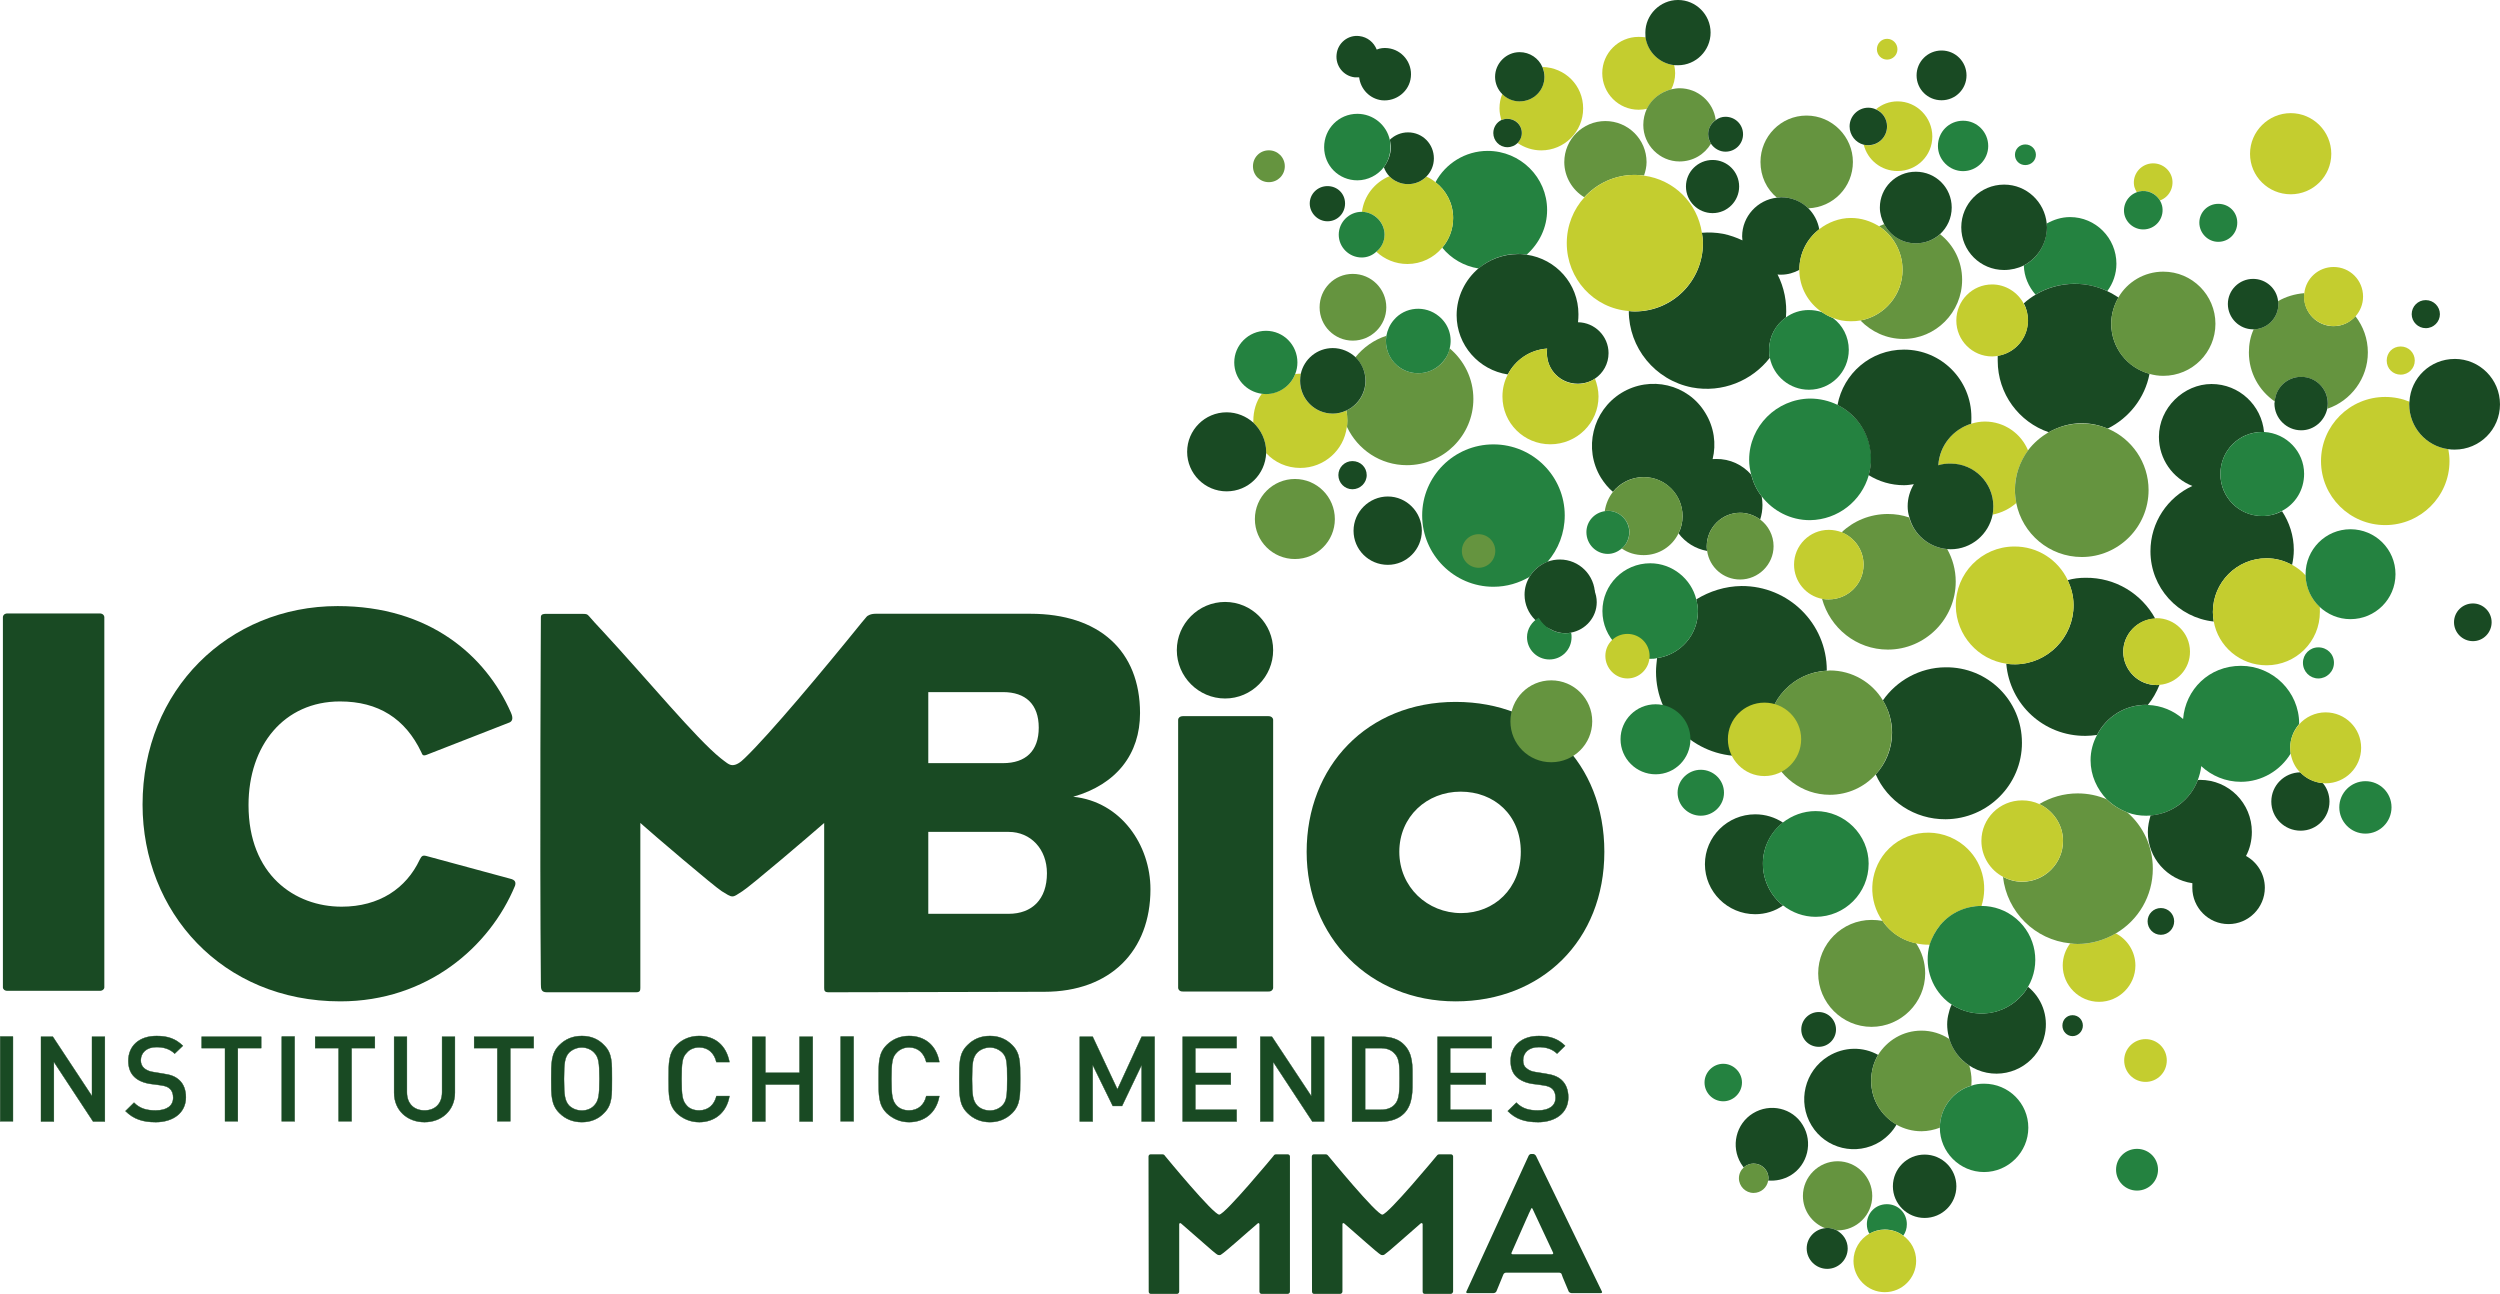 <svg xmlns="http://www.w3.org/2000/svg" id="Layer_2" viewBox="0 0 1561.86 808.32"><defs><style>.cls-1{fill:#c4cd2f;}.cls-2{fill:none;stroke:#194a23;stroke-miterlimit:22.93;stroke-width:.24px;}.cls-3{fill:#248240;}.cls-4{fill:#194a23;}.cls-5{fill:#65943f;}</style></defs><g id="Layer_1-2"><path class="cls-4" d="m969.6,783.6h-24.62c-.6,0-1.01-.57-.6-1.09l9.61-21.77c.36-.51.67-1.56.97-2.18l1.56-3.31c.23-.66.68-.66.95,0l12.77,27.27c.36.51,0,1.09-.64,1.09m-9.99-61.45c-.35-.62-1.08-1.21-1.79-1.21h-1.32c-.61,0-1.33.59-1.56,1.21l-38.81,84.7c-.32.47,0,1,.62,1h16.36c.73,0,1.57-.53,1.8-1.17l3.57-8.67c.15-.56.64-1.47.88-2.09.24-.44.95-.85,1.56-.85h33.06c.68,0,1.5.41,1.6.85.24.62.56,1.53.77,2.15l3.68,8.78c.21.47,1.12,1,1.76,1h18.31c.67,0,.98-.53.67-1l-41.16-84.7Z"></path><path class="cls-4" d="m804.59,721.17h-7.53c-.98,0-1.3.83-1.71,1.3,0,0-29.94,36.15-33.62,36.36-3.62.15-33.62-36.36-33.62-36.36-.41-.47-.73-1.3-1.74-1.3h-7.63c-.61,0-1.21.62-1.21,1.3l.12,84.46c0,.73.48,1.39,1.21,1.39h16.64c.55,0,1.2-.67,1.2-1.39v-42.13c0-.64.71-.91,1.17-.44,0,0,9.93,8.64,13.84,12.07,3.81,3.44,7.82,6.79,8.69,7.32.36.26.89.38,1.33.38.53,0,.98-.12,1.2-.38.92-.53,4.99-3.89,8.9-7.32,3.84-3.44,13.89-12.07,13.89-12.07.3-.47,1.1-.2,1.1.44v42.13c0,.73.58,1.39,1.21,1.39h16.52c.77,0,1.33-.67,1.33-1.39v-84.46c0-.68-.56-1.3-1.29-1.3"></path><path class="cls-4" d="m906.58,721.17h-7.55c-.92,0-1.38.83-1.77,1.3,0,0-29.95,36.15-33.64,36.36-3.53.15-33.47-36.36-33.47-36.36-.39-.47-.94-1.3-1.76-1.3h-7.72c-.56,0-1.12.62-1.12,1.3l.12,84.46c0,.73.51,1.39,1.15,1.39h16.57c.56,0,1.29-.67,1.29-1.39v-42.13c0-.64.6-.91,1.13-.44,0,0,9.96,8.64,13.8,12.07,3.94,3.44,7.81,6.79,8.81,7.32.29.26.77.38,1.29.38.47,0,.92-.12,1.27-.38.82-.53,4.96-3.89,8.73-7.32,3.92-3.44,13.81-12.07,13.81-12.07.65-.47,1.2-.2,1.27.44v42.13c0,.73.45,1.39,1.18,1.39h16.49c.62,0,1.23-.67,1.36-1.39v-84.46c0-.68-.62-1.3-1.26-1.3"></path><path class="cls-4" d="m1415.98,348.78c5.89,0,11.26,1.51,15.98,4.21.64-3.06,1.08-6.17,1.08-9.41,0-8.99-2.8-17.31-7.36-24.22-3.72,1.91-7.88,2.98-12.42,2.98-14.53,0-26.09-11.73-26.09-26.22s11.56-26.24,26.09-26.24c.53,0,.88,0,1.19.11-1.51-16.76-15.52-30.08-32.8-30.08s-32.88,14.83-32.88,33.01c0,13.97,8.7,25.92,20.89,30.69-15.42,7.07-26.18,22.67-26.18,40.78,0,22.85,17.34,41.52,39.52,43.91-.3-1.94-.53-3.92-.53-6.01,0-18.46,14.98-33.5,33.5-33.5"></path><path class="cls-3" d="m1461.46,504.34c0,9.08,7.32,16.46,16.33,16.46s16.3-7.38,16.3-16.46-7.29-16.3-16.3-16.3-16.33,7.34-16.33,16.3"></path><path class="cls-3" d="m1385.84,151.08c6.61,0,11.88-5.25,11.88-11.98s-5.27-11.76-11.88-11.76-11.82,5.31-11.82,11.76,5.26,11.98,11.82,11.98"></path><path class="cls-1" d="m1349.4,125.24c5.64-2.01,8.9-7.97,7.57-13.97-1.56-6.43-8.05-10.39-14.53-8.91-6.49,1.53-10.56,7.97-9,14.42.44,1.23.88,2.42,1.51,3.33.45-.12.89-.41,1.33-.45,5.4-1.3,10.53,1.15,13.12,5.58"></path><path class="cls-3" d="m1341.76,143.02c6.52-1.51,10.46-7.97,9-14.44-.32-1.24-.71-2.27-1.36-3.34-2.59-4.36-7.88-6.88-13.16-5.58-.41.05-.88.36-1.32.45-5.64,2.06-9.02,8-7.69,14,1.56,6.45,8.13,10.44,14.53,8.91"></path><path class="cls-1" d="m1505.16,252.53c0-.51,0-1.01.14-1.59-4.66-1.91-9.8-2.95-15.15-2.95-22.08,0-40.11,17.9-40.11,40.07s18.04,39.99,40.11,39.99,40.16-17.87,40.16-39.99c0-2.6-.29-5.02-.73-7.43-13.87-1.89-24.42-13.66-24.42-28.1"></path><path class="cls-4" d="m1141.28,419.01v-.2c0-29.31-23.92-52.84-53.31-52.7-10.29.15-19.97,3.27-28.23,8.35.53,2.24,1.04,4.78,1.04,7.34,0,14.98-11.09,27.22-25.54,29.34-.3,2.92-.66,5.75-.66,8.52,0,29.48,23.92,52.91,53.4,52.72,6.4-.08,12.32-1.14,18.02-3.33-1.04-3.51-1.62-7.47-1.62-11.39,0-20.62,16.31-37.66,36.91-38.64"></path><path class="cls-4" d="m1072.04,286.74c-.73,0-1.33.08-2.09.08,2.36-9.47.95-19.85-4.51-28.76-10.89-18.16-34.47-23.59-52.49-12.57-18.07,11.14-23.78,34.86-12.81,52.91,2.16,3.42,4.62,6.45,7.52,8.88,4.46-5.61,11.5-9.21,19.17-9.21,13.5,0,24.34,10.99,24.34,24.39,0,3.81-.83,7.43-2.53,10.73,4.27,5.72,10.59,9.7,17.87,11.01-.17-1-.24-2-.24-2.89,0-11.56,9.4-20.96,20.85-20.96,4.65,0,9,1.66,12.53,4.24.95-2.92,1.44-5.96,1.44-9.08,0-1.8-.2-3.66-.48-5.42-3.1-3.94-5.27-8.43-6.52-13.5-5.33-6.13-13.27-10-22.05-9.85"></path><path class="cls-5" d="m1026.92,298.06c-7.76,0-14.72,3.72-19.22,9.21-2.65,3.39-4.48,7.53-5.13,12.07.65-.17,1.36-.21,1.94-.21,7.35,0,13.45,6.07,13.45,13.32,0,4.12-1.94,7.81-4.77,10.2,3.87,2.75,8.56,4.16,13.72,4.16,9.5,0,17.81-5.46,21.73-13.63,1.69-3.3,2.53-6.91,2.53-10.85,0-13.41-10.8-24.27-24.25-24.27"></path><path class="cls-4" d="m1169,675.26c0-5.99,1.51-11.39,4.33-16.21-9.35-5.25-21.18-5.25-31.18.88-14.71,9.09-19.41,28.4-10.41,43.18,8.88,14.66,28.02,19.26,42.79,10.17,4.39-2.87,8-6.52,10.33-10.76-9.46-5.36-15.86-15.48-15.86-27.27"></path><path class="cls-4" d="m1104.81,736.07c0,.47-.11,1-.24,1.45,4.9.39,9.67-.59,14.18-3.25,10.65-6.54,14.03-20.67,7.53-31.35-6.42-10.77-20.46-13.94-31.14-7.37-10.65,6.54-13.94,20.62-7.5,31.32.56.86,1.18,1.66,1.69,2.48,1.77-1.5,3.87-2.4,6.19-2.4,5.17,0,9.29,4.07,9.29,9.12"></path><path class="cls-5" d="m1169.68,747.15c0-11.98-9.87-21.67-21.65-21.67s-21.67,9.68-21.67,21.67c0,9.14,5.73,17.02,13.89,20.14.36,0,.76-.15,1.29-.15,2.07,0,4.21.64,6.01,1.53h.48c11.79,0,21.65-9.52,21.65-21.52"></path><path class="cls-5" d="m1086.37,736.07c0,5.05,4.13,9.21,9.16,9.21,4.65,0,8.43-3.36,9.14-7.76,0-.45.15-.98.15-1.45,0-5.05-4.21-9.12-9.29-9.12-2.39,0-4.6.91-6.14,2.4-1.8,1.66-3.01,4.04-3.01,6.72"></path><path class="cls-4" d="m1222.23,741.13c0-10.92-8.88-19.81-19.85-19.81s-19.81,8.88-19.81,19.81,8.91,19.78,19.81,19.78,19.85-8.75,19.85-19.78"></path><path class="cls-5" d="m1217.83,649.13c-4.99-3.36-11.12-5.25-17.42-5.25-11.59,0-21.46,6.17-27.09,15.18-2.81,4.72-4.33,10.32-4.33,16.08,0,11.85,6.4,22.03,15.86,27.55,4.71,2.57,9.88,4.05,15.55,4.05,3.98,0,8-.89,11.5-2.21.15-12.53,8.32-22.94,19.7-26.3.07-1.04.12-2.03.12-3.1,0-3.25-.57-6.46-1.41-9.41-6.08-3.84-10.33-9.78-12.5-16.6"></path><path class="cls-3" d="m1211.91,704.37v.17c0,15.21,12.45,27.69,27.61,27.69s27.66-12.48,27.66-27.69-12.27-27.51-27.66-27.51c-2.92,0-5.37.32-7.91,1.26-11.38,3.31-19.55,13.79-19.7,26.09"></path><path class="cls-5" d="m853.14,237.87c0,8.32-4.92,15.42-12.04,18.63.47,2,.6,4.14.6,6.28,0,1.51-.08,2.72-.14,4.01,6.66,14.12,20.87,23.83,37.36,23.83,22.94,0,41.56-18.58,41.56-41.37,0-12.71-5.81-24.06-14.81-31.61-.65,2.97-1.98,5.84-4.09,8.26-7.25,8.59-19.97,9.74-28.58,2.57-5.57-4.84-7.97-11.85-6.93-18.66-7.64,2.44-14.33,7.23-19.31,13.41,3.89,3.65,6.37,9.05,6.37,14.65"></path><path class="cls-3" d="m966.8,350.98c6.72-7.73,10.76-17.93,10.76-28.96,0-24.41-19.88-44.39-44.55-44.39s-44.52,19.99-44.52,44.39,19.9,44.56,44.52,44.56c8.35,0,15.93-2.35,22.57-6.2,2.47-4.22,6.48-7.63,11.21-9.4"></path><path class="cls-3" d="m1189.05,772.01c1.51-2.15,2.24-4.48,2.24-7.2,0-6.94-5.37-12.5-12.48-12.5s-12.5,5.55-12.5,12.5c0,2.25.51,4.12,1.57,5.96,2.92-1.66,6.16-2.63,9.61-2.63,4.34,0,8.55,1.45,11.56,3.87"></path><path class="cls-3" d="m1436.12,452.66c0-.14.27-.29.27-.53,0-19.99-16.45-36.16-36.39-36.16s-34.62,14.78-36.13,33.23c-5.84-5.14-13.47-8.49-22.03-8.78-.15,0-.64-.06-.92-.06-13.68,0-25.01,7.64-30.82,18.81-2.53,4.66-4.03,10.03-4.03,15.8,0,9.49,4.03,18.04,10.11,24.42,3.69,3.57,8.13,6.39,12.91,8.17,3.8,1.42,7.55,2.06,11.83,2.06.85,0,1.77-.12,2.57-.12,13.6-1.18,25.06-9.99,29.58-22.17,1.01-2.78,1.83-5.67,2.13-8.7,6.45,6.02,15.16,9.8,24.8,9.8,13.13,0,24.78-7.22,31.08-17.67,0-1.3-.29-2.45-.29-3.63,0-5.6,2.07-10.53,5.33-14.47"></path><path class="cls-3" d="m1438.75,414.07c0,5.54,4.4,9.79,9.62,9.79s9.76-4.25,9.76-9.79-4.36-9.64-9.76-9.64-9.62,4.34-9.62,9.64"></path><path class="cls-1" d="m1293.36,589.35c-2.92,3.9-4.68,8.62-4.68,13.83,0,12.48,10.24,22.71,22.7,22.71s22.7-10.23,22.7-22.71c0-8.63-4.99-16.34-12.29-20.06-6.93,4.1-15.06,6.64-23.77,6.64-1.57,0-3.1-.21-4.66-.41"></path><path class="cls-4" d="m1136.24,654c6.01,0,10.8-4.92,10.8-10.83s-4.8-10.91-10.8-10.91-10.91,4.86-10.91,10.91,4.84,10.83,10.91,10.83"></path><path class="cls-3" d="m1076.59,688.03c6.37,0,11.7-5.36,11.7-11.73s-5.33-11.71-11.7-11.71-11.7,5.31-11.7,11.71,5.22,11.73,11.7,11.73"></path><path class="cls-4" d="m1358.3,575.58c0-4.57-3.72-8.29-8.32-8.29s-8.29,3.72-8.29,8.29,3.63,8.44,8.29,8.44,8.32-3.86,8.32-8.44"></path><path class="cls-1" d="m1327.07,662.49c0,7.41,5.93,13.42,13.35,13.42s13.27-6.01,13.27-13.42-5.92-13.3-13.27-13.3-13.35,5.95-13.35,13.3"></path><path class="cls-4" d="m1343.56,509.43c-.95,3.33-1.72,6.76-1.72,10.32,0,16.3,12.11,29.79,27.83,32.02,0,.97-.03,2-.03,2.84,0,12.45,10.08,22.71,22.6,22.71s22.7-10.26,22.7-22.71c0-8.53-4.77-16.02-11.76-19.85,2.39-4.39,3.65-9.7,3.65-15.01,0-17.98-14.42-32.53-32.36-32.53-.44,0-1,.11-1.39.11-4.61,12.27-15.96,20.99-29.51,22.11"></path><path class="cls-3" d="m1321.99,730.75c0,7.29,5.88,13.06,13.1,13.06s13.12-5.76,13.12-13.06-5.88-13.01-13.12-13.01-13.1,5.73-13.1,13.01"></path><path class="cls-4" d="m1101.35,539.61c0-10.27,4.87-19.64,12.56-25.69-5.09-3.34-11.02-5.18-17.34-5.18-17.35,0-31.43,13.98-31.43,31.16s14.07,31.25,31.43,31.25c6.32,0,12.45-1.94,17.36-5.45-7.54-5.89-12.57-15.51-12.57-26.09"></path><path class="cls-4" d="m974.49,393.54c12.12,0,21.96-9.85,21.96-22s-9.83-21.99-21.96-21.99c-2.74,0-5.33.51-7.78,1.38-4.64,1.92-8.65,5.22-11.12,9.44-1.97,3.25-3.13,6.98-3.13,11.17,0,12.15,9.89,22,22.03,22"></path><path class="cls-5" d="m1457.91,203.77c-10.21,0-18.38-8.25-18.38-18.43,0-.7.04-1.38.04-2.19-5.98.5-11.47,2.19-16.31,4.96,0,.57.12,1.17.12,1.82,0,8.76-6.94,15.65-15.4,15.8-2.03,4.31-3,9.35-3,14.48,0,12.63,6.32,23.86,16.16,30.59.64-8.56,7.7-15.34,16.43-15.34,9.35,0,16.69,7.44,16.69,16.61,0,1-.21,2.24-.21,3.28,14.65-4.92,25.25-18.92,25.25-35.15,0-8.55-2.88-16.33-7.75-22.64-3.37,3.75-8.14,6.2-13.65,6.2"></path><path class="cls-3" d="m1387.17,296.01c0,14.6,11.56,26.39,26.21,26.39,4.37,0,8.58-1.19,12.18-3.16,8.44-4.36,13.92-13.07,13.92-23.23,0-13.87-11.05-25.39-25.03-26.13h-1.07c-14.65,0-26.21,11.76-26.21,26.13"></path><path class="cls-1" d="m1440.4,359.51c-2.32-2.69-5.16-4.84-8.44-6.63-4.72-2.51-10.09-4.1-15.98-4.1-18.52,0-33.5,15.04-33.5,33.56,0,2.03.23,4.01.53,5.84,2.75,15.6,16.45,27.46,32.97,27.46,18.44,0,33.35-14.83,33.35-33.3,0-1.01,0-2.22-.04-3.18-5.33-4.96-8.69-11.94-8.88-19.66"></path><path class="cls-4" d="m1437.69,235.41c-8.85,0-16.02,6.83-16.55,15.39-.08.39-.2.85-.2,1.23,0,9.23,7.49,16.8,16.75,16.8,8,0,14.63-5.89,16.25-13.53.2-.98.32-2.07.32-3.27,0-9.12-7.34-16.61-16.57-16.61"></path><path class="cls-1" d="m1431.13,121.38c13.92,0,25.33-11.27,25.33-25.28s-11.41-25.42-25.33-25.42-25.44,11.41-25.44,25.42,11.38,25.28,25.44,25.28"></path><path class="cls-1" d="m1178.95,78.95c0,6.46-5.19,11.83-11.73,11.83-.92,0-1.85-.2-2.89-.45,2.4,9.62,10.94,16.52,21.15,16.52,12.09,0,21.73-9.62,21.73-21.55s-9.64-21.97-21.73-21.97c-5.13,0-9.8,1.83-13.45,4.89,4.09,1.88,6.92,5.95,6.92,10.73"></path><path class="cls-3" d="m1210.71,91.22c0,8.64,7.19,15.7,15.72,15.7s15.7-7.07,15.7-15.7-6.9-15.8-15.7-15.8-15.72,6.99-15.72,15.8"></path><path class="cls-3" d="m1265.31,103.13c3.63,0,6.61-2.78,6.61-6.4s-2.98-6.49-6.61-6.49-6.48,2.86-6.48,6.49,2.83,6.4,6.48,6.4"></path><path class="cls-4" d="m1301.26,640.75c0-3.62-2.8-6.52-6.45-6.52s-6.34,2.91-6.34,6.52,2.84,6.57,6.34,6.57,6.45-3.01,6.45-6.57"></path><path class="cls-1" d="m1178.95,37.24c3.57,0,6.46-2.91,6.46-6.48s-2.89-6.51-6.46-6.51-6.37,2.94-6.37,6.51,2.81,6.48,6.37,6.48"></path><path class="cls-5" d="m1129.75,130.14c15.59-.62,27.84-13.27,27.84-28.96s-12.91-28.98-28.96-28.98-28.78,13.1-28.78,28.98c0,8.94,3.81,16.98,10.26,22.3.97-.18,1.72-.18,2.57-.26,6.63,0,12.65,2.66,17.07,6.92"></path><path class="cls-3" d="m1264.38,165.83c.17,7.05,3.01,13.28,7.29,18.22,7.05-4.27,15.42-6.67,24.18-6.76,7.35,0,14.36,1.59,20.65,4.58,3.57-4.72,5.72-10.76,5.72-17.05,0-16.18-13.04-29.2-28.98-29.2-5.42,0-10.26,1.66-14.54,4.03.02.7.02,1.66.02,2.36,0,10.31-5.77,19.35-14.34,23.83"></path><path class="cls-1" d="m1439.6,183.14c-.08.73-.23,1.41-.23,2.15,0,10.12,8.37,18.43,18.54,18.43,5.4,0,10.27-2.28,13.65-6.05,2.92-3.31,4.75-7.55,4.75-12.38,0-10.31-8.23-18.49-18.4-18.49-9.53,0-17.31,7.17-18.31,16.34"></path><path class="cls-1" d="m1499.81,234.06c4.96,0,8.81-3.95,8.81-8.79s-3.84-8.81-8.81-8.81-8.73,3.8-8.73,8.81,3.84,8.79,8.73,8.79"></path><path class="cls-4" d="m1515.47,205.02c4.95,0,8.85-3.98,8.85-8.74s-3.9-8.79-8.85-8.79-8.78,4.02-8.78,8.79,3.96,8.74,8.78,8.74"></path><path class="cls-4" d="m1423.42,189.92c0-.57-.04-1.09-.2-1.78-.79-7.85-7.56-13.91-15.6-13.91-8.7,0-15.78,7.02-15.78,15.69s7.08,15.83,15.78,15.83h.3c8.5-.09,15.49-7.07,15.49-15.83"></path><path class="cls-3" d="m907.84,136.24c0,7.1-2.6,13.6-6.81,18.49,5.55,6.81,13.57,11.56,22.7,13,6.55-5.61,15.11-9,24.36-9.11,1.98,0,3.86.2,5.66.5,7.81-6.99,12.8-16.82,12.8-27.93,0-20.46-16.73-36.92-37.13-36.92-14.01,0-26.43,7.94-32.62,19.59,6.7,5.08,11.05,13.21,11.05,22.38"></path><path class="cls-1" d="m879.65,115.04c-4.65,0-8.7-1.92-11.68-4.93-9.14,3.84-15.78,12.15-17.1,22.23,7.73.18,14.12,6.48,14.12,14.16,0,4.39-1.97,8.23-5.14,10.77,5.14,4.73,11.88,7.66,19.41,7.66,8.64,0,16.52-3.9,21.77-10.2,4.24-4.89,6.81-11.39,6.81-18.38,0-9.21-4.34-17.4-11.05-22.53-1.74-1.48-3.71-2.66-5.69-3.48-2.84,2.93-6.93,4.71-11.45,4.71"></path><path class="cls-1" d="m791.03,282.28v.82c5.28,5.75,12.89,9.24,21.29,9.24,14.92,0,27.25-11.08,29.07-25.45.32-1.39.44-2.68.44-3.96,0-2.18-.2-4.27-.73-6.43-2.51,1.24-5.4,1.91-8.4,1.91-11.29,0-20.52-9.15-20.52-20.53,0-1.44.3-3.06.5-4.39h-.36c-1.04,0-2,0-3.09.2-2.87,7.17-9.97,12.41-18.49,12.41-.76,0-1.57,0-2.45-.04-3.48,4.61-5.28,10.58-5.28,16.89v1.09c4.8,4.54,8.02,11.14,8.02,18.26"></path><path class="cls-4" d="m923.61,167.73c-8.2,6.99-13.59,17.57-13.59,29.22,0,18.7,13.94,34.27,31.96,36.98,4.68-8.97,13.74-15.39,24.57-16.17-.11.88-.11,1.8-.11,2.86,0,10.61,8.52,19.09,19.2,19.09,3.89,0,7.76-1.04,10.8-3.16,5.15-3.45,8.49-9.32,8.49-15.93,0-10.59-8.64-19.17-19.08-19.29.2-1.69.27-3.42.27-5.04,0-18.94-13.97-34.54-32.38-37.16-1.77-.27-3.68-.5-5.66-.39-9.25.09-17.81,3.5-24.48,9"></path><path class="cls-5" d="m1021.31,109.27c1.98,0,3.81.12,5.78.38.92-2.62,1.59-5.46,1.59-8.37,0-14.25-11.61-25.65-25.72-25.65s-25.68,11.39-25.68,25.65c0,9.21,5.16,17.57,12.47,21.94,7.94-8.64,19.16-13.95,31.56-13.95"></path><path class="cls-1" d="m1023.68,68.56c1.88,0,3.57-.23,5.21-.57,3.09-6.1,8.64-10.56,15.21-12.17,1.56-3.03,2.44-6.52,2.44-10.11,0-1.6-.24-3.42-.6-5.01-9.08-1.06-16.57-8.25-17.84-17.37-1.33-.2-2.97-.29-4.4-.29-12.54,0-22.7,10.14-22.7,22.67s10.15,22.85,22.7,22.85"></path><path class="cls-4" d="m1212.98,62.64c8.64,0,15.59-6.95,15.59-15.54s-6.95-15.55-15.59-15.55-15.61,6.95-15.61,15.55,6.9,15.54,15.61,15.54"></path><path class="cls-4" d="m1164.34,90.41c.92.23,1.94.29,2.86.29,6.45,0,11.71-5.2,11.71-11.74,0-4.78-2.78-8.85-7.07-10.67-1.33-.61-2.92-1.01-4.65-1.01-6.34,0-11.67,5.22-11.67,11.68,0,5.52,3.78,10.15,8.81,11.45"></path><path class="cls-4" d="m1533.55,224.25c-15.21,0-27.46,11.82-28.25,26.6-.14.62-.14,1.21-.14,1.78,0,14.25,10.55,26.15,24.42,27.99,1.26.2,2.45.27,3.96.27,15.61,0,28.31-12.56,28.31-28.27s-12.69-28.39-28.31-28.39"></path><path class="cls-4" d="m1544.96,377c-6.52,0-11.83,5.22-11.83,11.74s5.31,11.82,11.83,11.82,11.67-5.4,11.67-11.82-5.25-11.74-11.67-11.74"></path><path class="cls-3" d="m1468.42,330.64c-15.54,0-28.02,12.65-28.02,28.07v.8c.17,7.72,3.56,14.75,8.81,19.66,5.05,4.71,11.8,7.64,19.22,7.64,15.54,0,28.14-12.54,28.14-28.1s-12.6-28.07-28.14-28.07"></path><path class="cls-4" d="m1437.07,482.51c-9.96.14-18.08,8.19-18.08,18.26s8.17,18.2,18.32,18.2,18.02-8.22,18.02-18.2c0-4.4-1.56-8.46-4.12-11.5-5.57-.47-10.55-3-14.15-6.76"></path><path class="cls-1" d="m1451.22,489.23c.67,0,1.1.15,1.66.15,12.35,0,22.23-9.97,22.23-22.2s-9.88-22.14-22.23-22.14c-6.51,0-12.65,3.01-16.6,7.61-3.42,3.96-5.49,8.97-5.49,14.53,0,1.12.08,2.35.29,3.54.76,4.49,2.75,8.69,5.89,11.79,3.63,3.77,8.73,6.37,14.25,6.72"></path><path class="cls-4" d="m864.55,104.45c.73,2.1,1.85,3.98,3.42,5.66,2.98,3.04,7.13,4.93,11.68,4.93s8.53-1.8,11.45-4.71c2.95-2.97,4.71-6.98,4.71-11.36,0-9.06-7.11-16.27-16.16-16.27-4.37,0-8.46,1.8-11.36,4.61.2,1.44.64,3.01.64,4.54,0,4.78-1.77,9.02-4.37,12.59"></path><path class="cls-4" d="m829.34,138.25c6.16,0,10.98-4.95,10.98-11.12s-4.83-10.86-10.98-10.86-11.09,4.86-11.09,10.86,5.02,11.12,11.09,11.12"></path><path class="cls-3" d="m847.98,112.66c6.66,0,12.77-3.27,16.57-8.22,2.6-3.51,4.1-7.81,4.1-12.48,0-1.72-.06-3.16-.36-4.48-2-9.41-10.41-16.37-20.3-16.37-11.56,0-20.74,9.29-20.74,20.85s9.18,20.7,20.74,20.7"></path><path class="cls-3" d="m864.99,146.63c0-7.66-6.39-14.12-14.09-14.3h-.17c-7.91,0-14.36,6.48-14.36,14.3s6.45,14.24,14.36,14.24c3.5,0,6.66-1.33,9.11-3.6,3.18-2.53,5.14-6.31,5.14-10.64"></path><path class="cls-3" d="m809.16,233.68c.92-2.27,1.39-4.72,1.39-7.26,0-10.91-8.73-19.75-19.61-19.75s-19.85,8.84-19.85,19.75c0,10.12,7.53,18.28,17.2,19.58.73.09,1.7.2,2.65.2,8.25,0,15.46-5.26,18.22-12.51"></path><path class="cls-5" d="m833.94,324.3c0-13.83-11.18-25.06-24.95-25.06s-25.01,11.23-25.01,25.06,11.2,24.95,25.01,24.95,24.95-11.21,24.95-24.95"></path><path class="cls-4" d="m867.05,352.88c11.71,0,21.24-9.64,21.24-21.3s-9.53-21.4-21.24-21.4-21.43,9.65-21.43,21.4,9.49,21.3,21.43,21.3"></path><path class="cls-3" d="m1060.78,381.75c0-2.59-.44-5.01-1.04-7.29-3.15-12.86-15.01-22.56-28.76-22.56-16.54,0-29.88,13.35-29.88,29.85s13.35,29.84,29.88,29.84c1.39,0,3-.04,4.27-.45,14.54-2.12,25.54-14.43,25.54-29.38"></path><path class="cls-4" d="m791.03,282.28c0-7.13-3.22-13.72-8.02-18.26-4.39-3.9-10.24-6.43-16.69-6.43-13.62,0-24.66,11.08-24.66,24.69s11.05,24.69,24.66,24.69,24.13-10.7,24.71-23.88v-.82"></path><path class="cls-5" d="m1028.89,67.86c-1.45,3.21-2.25,6.49-2.25,10.21,0,12.51,10.21,22.8,22.62,22.8,8.49,0,15.65-4.43,19.7-11.17-1.19-1.86-1.77-3.68-1.77-5.86,0-3.75,1.89-6.93,4.69-8.96-1.47-11.17-11.05-19.75-22.62-19.75-1.71,0-3.44.3-5.16.66-6.57,1.66-12.29,6.07-15.21,12.05"></path><path class="cls-1" d="m966.37,220.5c0-.95.08-1.71.18-2.66-10.73.6-19.97,7.02-24.57,16.22-2.16,4.01-3.33,8.67-3.33,13.66,0,16.57,13.37,29.85,29.9,29.85s30.11-13.28,30.11-29.85c0-3.95-.92-7.78-2.21-11.18-3.07,2.12-6.91,3.36-10.86,3.36-10.62,0-19.22-8.76-19.22-19.4"></path><path class="cls-4" d="m1088.38,147.66c0,.79.2,1.68.2,2.51-3.74-1.76-7.76-3.21-12.06-4.1-4.45-.8-8.85-1.03-13.26-.64.33,2.18.64,4.24.64,6.52,0,23.6-18.97,42.64-42.59,42.64-1.27,0-2.44-.08-3.72-.24,0,22.74,16.19,43.08,39.4,47.68,19,3.62,37.63-4.19,48.71-18.52-.38-1.53-.47-3.18-.47-4.89,0-8.32,4.09-15.77,10.53-20.29.8-9.61-1.17-18.87-5.25-26.87.73.14,1.44.14,2.18.14,4.19,0,8.14-1.18,11.44-3.03,0-10.44,4.87-19.56,12.44-25.33-.91-5.2-3.43-9.73-6.84-13.13-4.39-4.33-10.41-6.88-17.04-6.88-.82,0-1.6.26-2.57.26-12.18,1.36-21.73,11.76-21.73,24.18"></path><path class="cls-4" d="m1067.18,83.86c0,2.22.73,4.07,1.74,5.92,1.95,2.95,5.39,4.98,9.03,4.98,6.2,0,11.01-4.84,11.01-10.89s-4.81-10.92-11.01-10.92c-2.24,0-4.24.76-6.01,2.03-2.88,1.97-4.77,5.14-4.77,8.9"></path><path class="cls-4" d="m846.33,48.3c.97.03,1.73.03,2.8,0,.86,7.4,6.63,13.44,14.13,14.34,8.99.94,17.26-5.57,18.16-14.48,1-8.9-5.39-17.05-14.34-18.07-2.53-.3-4.96,0-6.98.88-1.78-4.48-5.75-7.84-10.88-8.44-7.04-.89-13.45,4.3-14.18,11.35-.86,7.13,4.21,13.62,11.29,14.42"></path><path class="cls-4" d="m1045.92,40.7c.8.06,1.6.06,2.42.06,11.15,0,20.34-9.15,20.34-20.4s-9.18-20.37-20.34-20.37-20.41,9.2-20.41,20.37c0,1,.06,2.01.08,2.97,1.35,9.17,8.73,16.31,17.92,17.37"></path><path class="cls-5" d="m792.71,113.81c5.55,0,9.97-4.42,9.97-9.93s-4.42-9.97-9.97-9.97-9.93,4.36-9.93,9.97,4.39,9.93,9.93,9.93"></path><path class="cls-1" d="m950.74,83.08c0,2.48-1.03,4.55-2.63,6.26,4.28,2.89,9.37,4.61,14.74,4.61,14.51,0,26.21-11.71,26.21-26.19s-11.33-25.57-25.42-25.92c.8,1.92,1.26,3.86,1.26,6.08,0,8.41-6.82,15.4-15.37,15.4-4.33,0-8.06-1.79-11.01-4.57-1.15,2.78-1.72,5.79-1.72,9,0,2.57.51,4.95,1.12,7.28,1.24-.5,2.45-.8,4.04-.8,4.86,0,8.81,3.83,8.81,8.84"></path><path class="cls-4" d="m1086.52,116.52c0-9.2-7.44-16.58-16.57-16.58s-16.66,7.38-16.66,16.58,7.49,16.63,16.66,16.63,16.57-7.5,16.57-16.63"></path><path class="cls-5" d="m824.41,192.01c0,11.51,9.29,20.8,20.73,20.8s20.94-9.29,20.94-20.8-9.34-20.9-20.94-20.9-20.73,9.4-20.73,20.9"></path><path class="cls-4" d="m844.9,288.06c-4.84,0-8.76,3.93-8.76,8.76s3.92,8.84,8.76,8.84,8.94-3.93,8.94-8.84-3.93-8.76-8.94-8.76"></path><path class="cls-4" d="m832.65,258.4c3,0,5.87-.73,8.4-1.91,7.01-3.21,12.01-10.31,12.01-18.63,0-5.78-2.31-11-6.29-14.8-3.68-3.4-8.69-5.6-14.12-5.6-9.8,0-17.95,6.89-19.97,16.01-.26,1.33-.44,2.95-.44,4.39,0,11.38,9.17,20.53,20.41,20.53"></path><path class="cls-1" d="m1267.02,281.43c-4.31-10.53-14.77-18.07-26.93-18.07-2.99,0-5.93.53-8.47,1.35-11.5,3.37-19.9,13.63-20.67,26.04,2.28-.77,4.96-1.09,7.58-1.09,14.87,0,26.8,11.94,26.8,26.57,0,1.83-.15,3.6-.44,5.28,5.61-1.12,10.65-3.63,14.78-7.26-.44-2.6-.88-5.46-.88-8.1,0-9.34,3.21-17.79,8.23-24.72"></path><path class="cls-5" d="m1176.13,575.31c-2.25-.41-4.65-.6-6.9-.6-18.37,0-33.33,15.02-33.33,33.39s14.96,33.42,33.33,33.42,33.52-15.07,33.52-33.42c0-7.02-2.09-13.41-5.73-18.87-5.28-1.04-10.52-3.45-14.93-7.25-2.31-1.94-4.36-4.21-5.95-6.67"></path><path class="cls-3" d="m1130.11,193.69c-5.39,0-10.32,1.63-14.44,4.65-6.37,4.48-10.46,11.92-10.46,20.2,0,1.72.09,3.45.47,4.98,2.29,11.45,12.42,19.97,24.42,19.97,13.78,0,24.92-11.08,24.92-24.95,0-8.13-3.89-15.45-9.94-19.85-2.51-1.01-4.84-2.39-7.01-3.72-2.44-.83-5.2-1.27-7.97-1.27"></path><path class="cls-3" d="m1147.89,252.9c-5.07-2.47-11-3.9-17.05-3.9-21,.26-38.07,17.39-38.07,38.27,0,3.21.51,6.39,1.32,9.41,1.26,4.93,3.42,9.49,6.52,13.42,6.98,9.05,17.99,14.93,30.23,14.87,17.49-.26,32.11-12.06,36.66-28.08.82-3.24,1.5-6.64,1.5-10.29,0-14.78-8.58-27.52-21.11-33.7"></path><path class="cls-4" d="m1340.69,440.35c.51,0,.83,0,1.15.06,3.1-3.77,5.45-7.99,7.29-12.56-.47,0-1.12.14-1.59.14-11.47.18-20.84-9.08-21.08-20.62,0-11.26,8.9-20.4,20.02-20.87-8.41-15.45-24.77-25.75-43.59-25.54-3.92,0-7.49.45-11.12,1.48,2.19,4.71,3.63,9.83,3.68,15.4.2,20.34-16.21,36.96-36.5,37.19-1.92,0-3.72-.04-5.54-.39,2.12,25.45,23.38,45.3,49.57,45.09,2.29,0,4.68-.23,7.11-.58,5.7-11.2,17.37-18.81,30.59-18.81"></path><path class="cls-4" d="m1271.68,184.1c-2.62,1.62-5.22,3.45-7.34,5.46,1.72,3.12,2.56,6.73,2.56,10.61,0,11.23-8.11,20.44-18.84,22.08v3.12c0,20.73,13.28,38.3,31.86,44.68,6.16-3.44,13.16-5.63,20.61-5.63,5.84,0,11.14,1.24,16.25,3.33,13.3-6.61,23.27-19.11,26.12-34.26-13.81-3.69-23.92-16.28-23.92-31.29,0-5.92,1.73-11.54,4.54-16.33-2.29-1.48-4.54-2.82-7.01-3.96-6.29-3.03-13.22-4.66-20.58-4.57-9.02.04-17.2,2.57-24.25,6.76"></path><path class="cls-4" d="m1219.31,627.55c-1.03,2.03-1.68,4.34-2.21,6.79-1.12,5.01-.59,10.05.73,14.84,2.04,6.76,6.54,12.69,12.5,16.54,3.19,2.09,6.87,3.65,10.88,4.45,16.66,3.31,33-7.47,36.34-24.1,2.3-11.5-2.04-22.67-10.59-29.61-.82,1.54-1.94,3.24-3.24,4.69-11.14,13.33-30.32,15.77-44.41,6.4"></path><path class="cls-4" d="m1263.19,463.93c0-26.28-21.38-47.38-47.8-47.04-16.02.11-30.53,8.34-39.08,20.7,3.62,5.87,5.77,12.85,5.77,20.14,0,10.05-3.92,19.19-10.23,26.07,7.35,16.72,24.21,28.13,43.67,28.02,26.3-.17,47.8-21.58,47.68-47.89"></path><path class="cls-5" d="m1066.28,341.26c0,1.04.07,1.98.24,2.93,1.44,10.18,10.09,17.86,20.61,17.86,11.42,0,20.9-9.4,20.9-20.79,0-6.81-3.31-12.91-8.37-16.72-3.53-2.53-7.88-4.19-12.53-4.19-11.45,0-20.85,9.4-20.85,20.91"></path><path class="cls-5" d="m1279.92,269.98c-4.98,2.98-9.49,6.79-12.97,11.44-5.08,7-8.13,15.46-8.13,24.74,0,2.77.39,5.55.83,8.13,3.8,19.11,20.62,33.7,40.96,33.7,22.92,0,41.7-18.76,41.7-41.82,0-17.23-10.52-32.15-25.54-38.42-5.08-2.13-10.61-3.18-16.16-3.18-7.54,0-14.59,2.04-20.7,5.42"></path><path class="cls-5" d="m1176.35,437.59c-6.76-11.23-19.12-18.73-33.18-18.73-.59,0-1.29.21-1.89.21-20.59.92-36.91,17.85-36.91,38.6,0,3.96.57,7.87,1.62,11.38,4.83,15.93,19.73,27.49,37.18,27.49,11.38,0,21.62-4.87,28.67-12.7,6.19-6.93,10.11-16.04,10.11-26.18,0-7.23-2.03-14.21-5.6-20.08"></path><path class="cls-5" d="m1342.9,233.59c2.75.77,5.52,1.21,8.59,1.21,18.14,0,32.59-14.66,32.59-32.5s-14.45-32.59-32.59-32.59c-11.94,0-22.53,6.49-28.07,16.16-2.72,4.78-4.45,10.3-4.45,16.43,0,14.87,9.99,27.49,23.92,31.29"></path><path class="cls-5" d="m1192.74,323.29c-4.22-1.47-8.61-2.18-13.3-2.18-11.12,0-21.46,4.3-28.93,11.5,8.06,3.16,13.75,11.01,13.75,20.14,0,12.03-9.71,21.71-21.82,21.71-1.32,0-2.66-.05-4.12-.33,4.96,18.11,21.37,31.7,41.11,31.7,23.3,0,42.4-19.1,42.4-42.46,0-7.4-1.97-14.34-5.33-20.34-11.44-.97-20.85-9.09-23.77-19.75"></path><path class="cls-1" d="m1295.45,377.79c-.05-5.51-1.51-10.67-3.68-15.42-5.98-12.56-18.73-21.11-33.56-20.94-20.28.15-36.59,16.75-36.33,37.22.3,18.34,13.94,33.5,31.62,36,1.73.26,3.63.39,5.55.39,20.19-.23,36.48-16.86,36.39-37.25"></path><path class="cls-1" d="m1326.51,407.37c.17,11.48,9.56,20.71,21.17,20.62.44,0,.98,0,1.5-.14,10.71-.86,19.13-9.99,19-20.82-.08-11.58-9.52-20.91-21.05-20.85-.09,0-.53.15-.76.15-11.02.54-19.91,9.77-19.87,21.03"></path><path class="cls-5" d="m1316.18,499.38c-5.51-2.38-11.65-3.71-18.17-3.71-8.73,0-16.98,2.47-23.98,6.66,8.65,4.09,14.83,12.86,14.83,23.01,0,14.09-11.48,25.54-25.54,25.54-4.25,0-8.44-1.17-11.97-3.06,2.47,21.91,19.97,39.39,41.96,41.52,1.62.27,3.16.41,4.71.41,8.73,0,16.86-2.54,23.88-6.64,13.95-8.21,23.06-23.21,23.06-40.43,0-13.97-6.1-26.56-15.87-35.09-4.77-1.89-9.2-4.48-12.89-8.21"></path><path class="cls-5" d="m1188.61,168.57c0,15.7-11.29,28.84-26.31,31.65,6.76,6.96,16.18,11.53,26.75,11.53,20.26,0,36.78-16.52,36.78-36.98,0-11.59-5.36-21.83-13.77-28.46-3.99,3.53-9.32,5.7-15.16,5.7-8.5,0-15.98-4.81-19.75-12-1.17.45-2.21.91-3.27,1.32,8.84,5.78,14.72,15.78,14.72,27.24"></path><path class="cls-3" d="m1167.43,539.61c0-18.04-14.84-32.89-33.11-32.89-7.75,0-14.87,2.77-20.58,7.2-7.6,6.05-12.41,15.42-12.41,25.69s4.89,20.2,12.66,26.09c5.63,4.4,12.76,7.08,20.32,7.08,18.26,0,33.11-14.86,33.11-33.17"></path><path class="cls-1" d="m1288.85,525.34c0-10.15-6.17-18.93-14.81-23.01-3.28-1.51-6.85-2.3-10.73-2.3-14.09,0-25.44,11.32-25.44,25.31,0,9.8,5.57,18.28,13.57,22.48,3.42,1.85,7.61,2.98,11.86,2.98,14.06,0,25.54-11.38,25.54-25.47"></path><path class="cls-1" d="m1164.26,352.75c0-9.12-5.69-16.98-13.75-20.29-2.48-.88-5.18-1.44-7.93-1.44-12.13,0-21.76,9.82-21.76,21.73,0,10.62,7.56,19.46,17.51,21.38,1.45.29,2.8.33,4.25.33,11.97,0,21.68-9.68,21.68-21.71"></path><path class="cls-1" d="m1267.02,200.23c0-3.93-.95-7.47-2.78-10.67-3.77-7.05-11.33-11.86-19.65-11.86-12.42,0-22.39,10.11-22.39,22.53s9.97,22.46,22.39,22.46c1.19,0,2.39-.21,3.59-.35,10.62-1.83,18.85-11.03,18.85-22.11"></path><path class="cls-1" d="m1227.19,528.4c-14.92-12.42-36.87-10.5-49.27,4.1-10.5,12.6-10.8,30.22-1.8,42.99,1.68,2.25,3.63,4.55,5.99,6.64,4.37,3.65,9.41,6.05,14.78,7.22,3.03.59,5.84.95,8.73.85,1.35-4.3,3.51-8.69,6.58-12.27,6.61-7.91,16.24-11.92,25.72-11.92,4.24-13.21.5-28.17-10.74-37.6"></path><path class="cls-3" d="m1212.27,577.77c-3.13,3.83-5.3,8-6.76,12.38-3.37,12.51.32,26.31,10.83,35.29.92.74,1.85,1.5,2.97,2.16,14.09,9.37,33.23,6.95,44.41-6.47,1.3-1.42,2.42-3.12,3.3-4.66,8.05-13.8,5.2-31.85-7.44-42.55-6.28-5.31-13.95-7.94-21.64-7.94-9.67,0-19.11,4.04-25.66,11.8"></path><path class="cls-3" d="m1017.87,332.46c0-7.32-6.01-13.32-13.36-13.32-.76,0-1.29.09-1.85.21-6.48.89-11.56,6.32-11.56,13.1,0,7.51,5.96,13.6,13.41,13.6,3.34,0,6.32-1.42,8.69-3.4,2.83-2.39,4.67-6.08,4.67-10.2"></path><path class="cls-4" d="m1225.29,142c0,14.75,11.91,26.68,26.78,26.68,4.27,0,8.72-1.03,12.27-2.84,8.53-4.48,14.49-13.47,14.49-23.83,0-.77-.11-1.59-.15-2.36-1.32-13.53-12.62-24.32-26.61-24.32-14.87,0-26.78,12-26.78,26.68"></path><path class="cls-4" d="m1218.67,289.61c-2.77,0-5.4.27-7.73,1.07.77-12.41,9.24-22.44,20.55-25.96.12-1.38.12-2.69.12-4.04,0-23.33-18.78-42.26-42.09-42.26-20.85,0-37.89,14.87-41.55,34.6,12.41,6.05,20.82,18.85,20.82,33.64,0,3.52-.35,6.85-1.36,10.17,6.46,4.01,13.96,6.3,22.09,6.3,2.01,0,4.18-.32,6.14-.64-2.42,4.04-3.86,8.79-3.86,13.75,0,2.45.32,4.74,1.12,7.05,2.74,10.65,12.15,18.7,23.59,19.75.65,0,1.39.11,2.16.11,12.94,0,23.74-9.34,26.21-21.62.29-1.68.44-3.45.44-5.28,0-14.63-11.92-26.63-26.65-26.63"></path><path class="cls-3" d="m1062.54,509.61c7.87,0,14.51-6.34,14.51-14.37s-6.64-14.33-14.51-14.33-14.48,6.45-14.48,14.33,6.49,14.37,14.48,14.37"></path><path class="cls-4" d="m1140.28,767.29c-6.45.65-11.56,6.02-11.56,12.66,0,7.05,5.81,12.76,12.82,12.76s12.8-5.7,12.8-12.76c0-4.93-2.83-9.05-6.88-11.29-1.78-.89-3.72-1.53-5.92-1.53-.53,0-.92.15-1.26.15"></path><path class="cls-1" d="m1177.49,807.28c10.91,0,19.61-8.84,19.61-19.52,0-6.61-3.13-12.23-8.05-15.75-3.01-2.42-7.22-3.77-11.56-3.77-3.45,0-6.69.91-9.61,2.45-5.89,3.39-9.93,9.84-9.93,17.07,0,10.68,8.79,19.52,19.53,19.52"></path><path class="cls-1" d="m1124.12,168.57v.07c0,10.88,5.6,20.55,13.96,26.25,2.16,1.65,4.49,2.77,7.01,3.69,3.45,1.51,7.28,2.12,11.26,2.12,2.03,0,4.09-.12,5.95-.48,14.98-2.81,26.31-15.95,26.31-31.65,0-11.45-5.89-21.46-14.72-27.24-5.1-3.18-11.11-5.16-17.54-5.16-7.38,0-14.34,2.8-19.79,7.01-7.57,5.96-12.44,15.07-12.44,25.39"></path><path class="cls-4" d="m1196.9,152.02c5.84,0,11.17-2.18,15.16-5.78,4.45-4.13,7.26-10,7.26-16.6,0-12.32-9.9-22.36-22.42-22.36s-22.47,10.05-22.47,22.36c0,3.78,1.09,7.38,2.72,10.47,3.77,7.1,11.14,11.91,19.75,11.91"></path><path class="cls-3" d="m873.01,228.48c8.67,7.17,21.34,6.02,28.51-2.57,2.18-2.48,3.6-5.25,4.16-8.19,1.83-7.31-.56-15.08-6.7-20.12-8.55-7.1-21.24-6.04-28.25,2.36-2.53,2.93-3.96,6.4-4.62,9.87-1.07,6.81,1.29,13.9,6.9,18.66"></path><path class="cls-1" d="m1063.9,151.9c0-2.16-.3-4.34-.64-6.46-2.8-18.72-17.54-33.21-36.18-35.71-1.97-.33-3.8-.45-5.89-.45-12.38,0-23.59,5.39-31.31,13.95-6.91,7.57-11.05,17.7-11.05,28.67,0,22.36,16.98,40.76,38.86,42.41,1.12.11,2.41.21,3.5.21,23.53,0,42.7-19,42.7-42.62"></path><path class="cls-4" d="m949.37,63.34c8.69,0,15.51-6.83,15.51-15.31,0-2.31-.53-4.25-1.26-6.11-2.36-5.55-7.91-9.34-14.25-9.34-8.35,0-15.33,6.95-15.33,15.45,0,4.13,1.72,7.99,4.45,10.7,2.69,2.83,6.64,4.62,10.88,4.62"></path><path class="cls-4" d="m932.93,83.08c0,4.84,3.84,8.88,8.81,8.88,2.53,0,4.84-1.06,6.37-2.62,1.65-1.71,2.63-3.78,2.63-6.26,0-5.01-4.08-8.84-9-8.84-1.41,0-2.63.3-3.84.8-2.87,1.39-4.96,4.49-4.96,8.04"></path><path class="cls-1" d="m1102.3,438.96c-12.62,0-22.82,10.24-22.82,22.85s10.2,23.03,22.82,23.03,22.97-10.31,22.97-23.03-10.32-22.85-22.97-22.85"></path><path class="cls-3" d="m1034.36,439.99c-12.14,0-21.94,9.74-21.94,21.82s9.8,21.93,21.94,21.93,21.74-9.88,21.74-21.93-9.76-21.82-21.74-21.82"></path><path class="cls-1" d="m1030.57,409.8c0-7.61-6.1-13.77-13.85-13.77s-13.78,6.16-13.78,13.77,6.17,14.06,13.78,14.06,13.85-6.28,13.85-14.06"></path><path class="cls-3" d="m961.39,385.88c-4.28,2.4-7.4,6.96-7.4,12.2,0,7.73,6.29,13.92,14,13.92s13.83-6.19,13.83-13.92c0-.89-.02-1.86-.29-2.92-1.03.35-2.19.48-3.52.48-7.04,0-13.26-3.9-16.61-9.76"></path><path class="cls-4" d="m978.08,356.89c-10.71,0-19.34,8.76-19.34,19.32,0,3.59,1,6.9,2.65,9.67,3.36,5.86,9.58,9.71,16.69,9.71,1.26,0,2.42-.09,3.42-.38,9.03-1.65,16.05-9.52,16.05-19,0-10.56-8.79-19.32-19.47-19.32"></path><path class="cls-5" d="m923.76,333.73c-5.79,0-10.48,4.66-10.48,10.47s4.69,10.52,10.48,10.52,10.41-4.72,10.41-10.52-4.69-10.47-10.41-10.47"></path><path class="cls-4" d="m912.88,570.45h0c-21.06,0-38.67-16.24-38.67-38.28s17.25-37.59,38.31-37.59,37.59,14.65,37.59,37.59-16.6,38.28-37.22,38.28m-3.48-131.94c-55.45,0-93.09,40.41-93.09,93.66s39.39,93.43,93.09,93.43,92.9-38.08,92.9-93.43-38.6-93.66-92.9-93.66"></path><path class="cls-4" d="m318.58,548.92l-52.26-14.16c-2.75-.77-3.12.65-4.12,2.33-8.4,17.86-25.18,29.35-48.78,29.35-29.28,0-58.16-19.9-58.16-63.49,0-37.28,22.2-64.73,57.15-64.73,23.98,0,40.79,10.73,50.79,31.71.7,1.72,1.01,2.42,3.12,1.72l51.97-20.29c1.32-.59,2.75-2.01.92-6.13-15.69-35.6-50.85-66.59-108.28-66.59-68.27,0-121.87,52.49-121.87,124.04,0,66.83,49.52,122.91,123.57,122.91,54.37,0,93.39-34.22,109.12-72.22.6-1.98.35-3.71-3.19-4.46"></path><path class="cls-4" d="m630.13,570.89h-50.19v-51.17h50.19c13.86,0,23.94,10.79,23.94,25.83,0,16.3-9.29,25.35-23.94,25.35m-50.19-138.51h46.68c14.16,0,22.33,7.61,22.33,22.21s-8.17,22.17-22.33,22.17h-46.68v-44.38Zm90.54,65.38c27.17-7.76,41.75-26.78,41.75-52.26,0-39.02-25.62-62.07-68.53-62.07h-96.11c-3.31-.11-5.55,1-6.32,2.03-.56.61-2.19,2.54-2.72,3.22-24.38,30.17-57.95,70.28-73.22,84.9-2.91,2.95-5.55,4.51-7.81,4.42-2.16-.02-4.15-1.94-7.23-4.27-15.3-12.21-46.24-49.74-73.42-79.03-4.52-4.81-6.73-7.26-8.85-9.73-1.12-1.41-1.97-1.41-3.48-1.45-3.18,0-17.19-.09-24.07,0-.56.04-2.56.04-2.56,1.94,0,3.93-.8,139.51,0,229.52,0,2.86.21,4.93,3.69,4.93h55.76c2.41,0,2.69-1.04,2.69-2.69v-103.09c7.87,7.05,46.26,39.78,50.92,42.67,3.24,1.89,4.8,3.21,6.55,3.21,1.56.08,3.21-1.32,6.25-3.21,4.74-2.89,43.12-35.62,51.13-42.67v103.09c0,1.65.24,2.69,2.78,2.69l134.64-.3c41.6,0,66.42-25.72,66.42-64.06,0-27.55-18.35-54.73-48.25-57.79"></path><path class="cls-4" d="m765.37,376.06c-16.58,0-30.16,13.56-30.16,30.13s13.57,30.19,30.16,30.19,30.02-13.62,30.02-30.19-13.41-30.13-30.02-30.13"></path><path class="cls-5" d="m969.12,425.04c-14.16,0-25.5,11.5-25.5,25.63s11.33,25.54,25.5,25.54,25.62-11.41,25.62-25.54-11.41-25.63-25.62-25.63"></path><path class="cls-4" d="m62.29,383.24H4.72c-2.03,0-2.91,1.29-2.91,2.22v231.52c0,.79.88,2.09,2.91,2.03h57.57c1.92.06,2.89-1.24,2.89-2.03v-231.52c0-.94-.97-2.22-2.89-2.22"></path><path class="cls-4" d="m792.51,447.42h-53.5c-2.1,0-2.97,1.33-2.97,2.19v167.64c0,.8.86,2.3,2.97,2.19h53.5c1.95.11,2.88-1.39,2.88-2.19v-167.64c0-.86-.92-2.19-2.88-2.19"></path><rect class="cls-4" x=".12" y="647.54" width="7.97" height="52.97"></rect><rect class="cls-2" x=".12" y="647.69" width="7.97" height="52.87"></rect><polygon class="cls-4" points="58.16 700.64 33.64 663.37 33.64 700.64 25.62 700.64 25.62 647.69 33 647.69 57.48 684.82 57.48 647.69 65.5 647.69 65.5 700.64 58.16 700.64"></polygon><polygon class="cls-2" points="58.16 700.64 33.64 663.37 33.64 700.64 25.62 700.64 25.62 647.69 33 647.69 57.48 684.82 57.48 647.69 65.5 647.69 65.5 700.64 58.16 700.64"></polygon><path class="cls-4" d="m97.11,701.04c-7.94,0-13.68-1.92-18.72-6.91l5.33-5.25c3.78,3.83,8.11,4.86,13.56,4.86,6.96,0,10.92-2.89,10.92-7.94,0-2.39-.61-4.33-2.15-5.66-1.17-1.14-2.69-1.71-5.72-2.15l-6.26-.83c-4.31-.62-7.79-2.12-10-4.27-2.63-2.42-3.89-5.84-3.89-10.15,0-9.15,6.58-15.51,17.66-15.51,7.05,0,11.86,1.71,16.42,6.11l-5.11,4.9c-3.25-3.1-7.1-4.07-11.5-4.07-6.17,0-9.71,3.59-9.71,8.28,0,1.91.7,3.72,2.1,4.92,1.33,1.14,3.48,2.15,5.98,2.42l5.87.97c5.13.71,7.7,1.91,9.9,3.84,2.95,2.56,4.33,6.43,4.33,10.92,0,9.71-7.9,15.53-18.99,15.53"></path><path class="cls-2" d="m97.11,701.04c-7.94,0-13.68-1.92-18.72-6.91l5.33-5.25c3.78,3.83,8.11,4.86,13.56,4.86,6.96,0,10.92-2.89,10.92-7.94,0-2.39-.61-4.33-2.15-5.66-1.17-1.14-2.69-1.71-5.72-2.15l-6.26-.83c-4.31-.62-7.79-2.12-10-4.27-2.63-2.42-3.89-5.84-3.89-10.15,0-9.15,6.58-15.51,17.66-15.51,7.05,0,11.86,1.71,16.42,6.11l-5.11,4.9c-3.25-3.1-7.1-4.07-11.5-4.07-6.17,0-9.71,3.59-9.71,8.28,0,1.91.7,3.72,2.1,4.92,1.33,1.14,3.48,2.15,5.98,2.42l5.87.97c5.13.71,7.7,1.91,9.9,3.84,2.95,2.56,4.33,6.43,4.33,10.92,0,9.71-7.9,15.53-18.99,15.53Z"></path><polygon class="cls-4" points="148.57 654.8 148.57 700.51 140.58 700.51 140.58 654.8 125.98 654.8 125.98 647.69 163.17 647.69 163.17 654.8 148.57 654.8"></polygon><polygon class="cls-2" points="148.57 654.8 148.57 700.51 140.58 700.51 140.58 654.8 125.98 654.8 125.98 647.69 163.17 647.69 163.17 654.8 148.57 654.8"></polygon><rect class="cls-4" x="176.02" y="647.54" width="8.05" height="52.97"></rect><rect class="cls-2" x="176.02" y="647.69" width="8.13" height="52.87"></rect><polygon class="cls-4" points="219.66 654.8 219.66 700.51 211.53 700.51 211.53 654.8 196.91 654.8 196.91 647.69 234.18 647.69 234.18 654.8 219.66 654.8"></polygon><polygon class="cls-2" points="219.66 654.8 219.66 700.51 211.53 700.51 211.53 654.8 196.91 654.8 196.91 647.69 234.18 647.69 234.18 654.8 219.66 654.8"></polygon><path class="cls-4" d="m265.22,701.04c-10.77,0-18.99-7.35-18.99-18.32v-35.03h7.97v34.65c0,7.14,4.37,11.39,11.02,11.39s10.97-4.25,10.97-11.39v-34.65h8v35.03c0,10.97-8.32,18.32-18.97,18.32"></path><path class="cls-2" d="m265.22,701.04c-10.77,0-18.99-7.35-18.99-18.32v-35.03h7.97v34.65c0,7.14,4.37,11.39,11.02,11.39s10.97-4.25,10.97-11.39v-34.65h8v35.03c0,10.97-8.32,18.32-18.97,18.32Z"></path><polygon class="cls-4" points="318.82 654.8 318.82 700.51 310.71 700.51 310.71 654.8 296.23 654.8 296.23 647.69 333.43 647.69 333.43 654.8 318.82 654.8"></polygon><polygon class="cls-2" points="318.82 654.8 318.82 700.51 310.71 700.51 310.71 654.8 296.23 654.8 296.23 647.69 333.43 647.69 333.43 654.8 318.82 654.8"></polygon><path class="cls-4" d="m371.28,657.69h0c-1.78-1.97-4.71-3.3-7.76-3.3-3.21,0-6.08,1.33-8.08,3.3-2.44,2.78-3.09,5.83-3.09,16.4s.65,13.65,3.09,16.51c2,2,4.87,3.21,8.08,3.21s5.98-1.21,7.76-3.21c2.62-2.86,3.22-5.84,3.22-16.51s-.61-13.62-3.22-16.4m6.07,37.68c-3.57,3.72-8.22,5.67-13.83,5.67s-10.35-1.95-14.04-5.67c-5.18-5.15-5.11-11.09-5.11-21.27s-.06-16.07,5.11-21.18c3.69-3.72,8.32-5.69,14.04-5.69s10.26,1.97,13.83,5.69c5.2,5.11,4.96,10.96,4.96,21.18s.24,16.13-4.96,21.27"></path><path class="cls-2" d="m371.28,657.69h0c-1.78-1.97-4.71-3.3-7.76-3.3-3.21,0-6.08,1.33-8.08,3.3-2.44,2.78-3.09,5.83-3.09,16.4s.65,13.65,3.09,16.51c2,2,4.87,3.21,8.08,3.21s5.98-1.21,7.76-3.21c2.62-2.86,3.22-5.84,3.22-16.51s-.61-13.62-3.22-16.4Zm6.07,37.68c-3.57,3.72-8.22,5.67-13.83,5.67s-10.35-1.95-14.04-5.67c-5.18-5.15-5.11-11.09-5.11-21.27s-.06-16.07,5.11-21.18c3.69-3.72,8.32-5.69,14.04-5.69s10.26,1.97,13.83,5.69c5.2,5.11,4.96,10.96,4.96,21.18s.24,16.13-4.96,21.27Z"></path><path class="cls-4" d="m436.78,701.04c-5.42,0-10.33-2.12-13.98-5.61-5.14-5.21-5.08-11.15-5.08-21.34s-.06-16.07,5.08-21.26c3.65-3.65,8.56-5.61,13.98-5.61,9.73,0,16.93,5.72,18.94,16.3h-8.17c-1.26-5.39-4.9-9.18-10.77-9.18-3.13,0-6.05,1.26-7.73,3.37-2.68,2.62-3.24,5.81-3.24,16.39s.56,13.65,3.24,16.57c1.68,2.04,4.6,3.07,7.73,3.07,5.87,0,9.52-3.66,10.82-8.97h8.13c-1.77,10.47-9.43,16.28-18.94,16.28"></path><path class="cls-2" d="m436.78,701.04c-5.42,0-10.33-2.12-13.98-5.61-5.14-5.21-5.08-11.15-5.08-21.34s-.06-16.07,5.08-21.26c3.65-3.65,8.56-5.61,13.98-5.61,9.73,0,16.93,5.72,18.94,16.3h-8.17c-1.26-5.39-4.9-9.18-10.77-9.18-3.13,0-6.05,1.26-7.73,3.37-2.68,2.62-3.24,5.81-3.24,16.39s.56,13.65,3.24,16.57c1.68,2.04,4.6,3.07,7.73,3.07,5.87,0,9.52-3.66,10.82-8.97h8.13c-1.77,10.47-9.43,16.28-18.94,16.28Z"></path><polygon class="cls-4" points="499.5 700.64 499.5 677.55 478.17 677.55 478.17 700.64 470.01 700.64 470.01 647.69 478.17 647.69 478.17 670.22 499.5 670.22 499.5 647.69 507.75 647.69 507.75 700.64 499.5 700.64"></polygon><polygon class="cls-2" points="499.5 700.64 499.5 677.55 478.17 677.55 478.17 700.64 470.01 700.64 470.01 647.69 478.17 647.69 478.17 670.22 499.5 670.22 499.5 647.69 507.75 647.69 507.75 700.64 499.5 700.64"></polygon><rect class="cls-4" x="525.18" y="647.54" width="8.13" height="52.97"></rect><rect class="cls-2" x="525.18" y="647.69" width="8.13" height="52.87"></rect><path class="cls-4" d="m567.89,701.04c-5.46,0-10.17-2.12-13.9-5.61-5.21-5.21-5.07-11.15-5.07-21.34s-.14-16.07,5.07-21.26c3.74-3.65,8.44-5.61,13.9-5.61,9.76,0,17.13,5.72,18.96,16.3h-8.16c-1.33-5.39-4.93-9.18-10.8-9.18-3.09,0-5.9,1.26-7.76,3.37-2.62,2.62-3.22,5.81-3.22,16.39s.6,13.65,3.22,16.57c1.86,2.04,4.67,3.07,7.76,3.07,5.87,0,9.59-3.66,10.8-8.97h8.16c-1.83,10.47-9.37,16.28-18.96,16.28"></path><path class="cls-2" d="m567.89,701.04c-5.46,0-10.17-2.12-13.9-5.61-5.21-5.21-5.07-11.15-5.07-21.34s-.14-16.07,5.07-21.26c3.74-3.65,8.44-5.61,13.9-5.61,9.76,0,17.13,5.72,18.96,16.3h-8.16c-1.33-5.39-4.93-9.18-10.8-9.18-3.09,0-5.9,1.26-7.76,3.37-2.62,2.62-3.22,5.81-3.22,16.39s.6,13.65,3.22,16.57c1.86,2.04,4.67,3.07,7.76,3.07,5.87,0,9.59-3.66,10.8-8.97h8.16c-1.83,10.47-9.37,16.28-18.96,16.28Z"></path><path class="cls-4" d="m626.28,657.69h0c-1.97-1.97-4.77-3.3-7.84-3.3s-6.16,1.33-8,3.3c-2.53,2.78-3.16,5.83-3.16,16.4s.64,13.65,3.16,16.51c1.85,2,4.81,3.21,8,3.21s5.87-1.21,7.84-3.21c2.62-2.86,2.97-5.84,2.97-16.51s-.35-13.62-2.97-16.4m6.1,37.68c-3.77,3.72-8.46,5.67-13.94,5.67s-10.26-1.95-13.98-5.67c-5.27-5.15-5.16-11.09-5.16-21.27s-.11-16.07,5.16-21.18c3.72-3.72,8.25-5.69,13.98-5.69s10.17,1.97,13.94,5.69c5.11,5.11,4.99,10.96,4.99,21.18s.12,16.13-4.99,21.27"></path><path class="cls-2" d="m626.28,657.69h0c-1.97-1.97-4.77-3.3-7.84-3.3s-6.16,1.33-8,3.3c-2.53,2.78-3.16,5.83-3.16,16.4s.64,13.65,3.16,16.51c1.85,2,4.81,3.21,8,3.21s5.87-1.21,7.84-3.21c2.62-2.86,2.97-5.84,2.97-16.51s-.35-13.62-2.97-16.4Zm6.1,37.68c-3.77,3.72-8.46,5.67-13.94,5.67s-10.26-1.95-13.98-5.67c-5.27-5.15-5.16-11.09-5.16-21.27s-.11-16.07,5.16-21.18c3.72-3.72,8.25-5.69,13.98-5.69s10.17,1.97,13.94,5.69c5.11,5.11,4.99,10.96,4.99,21.18s.12,16.13-4.99,21.27Z"></path><polygon class="cls-4" points="713.24 700.64 713.24 665.3 701 690.92 695.19 690.92 682.65 665.3 682.65 700.64 674.58 700.64 674.58 647.69 682.65 647.69 698.1 680.59 713.24 647.69 721.34 647.69 721.34 700.64 713.24 700.64"></polygon><polygon class="cls-2" points="713.24 700.64 713.24 665.3 701 690.92 695.19 690.92 682.65 665.3 682.65 700.64 674.58 700.64 674.58 647.69 682.65 647.69 698.1 680.59 713.24 647.69 721.34 647.69 721.34 700.64 713.24 700.64"></polygon><polygon class="cls-4" points="738.86 700.64 738.86 647.69 772.57 647.69 772.57 654.8 746.79 654.8 746.79 670.33 768.92 670.33 768.92 677.55 746.79 677.55 746.79 693.31 772.57 693.31 772.57 700.64 738.86 700.64"></polygon><polygon class="cls-2" points="738.86 700.64 738.86 647.69 772.57 647.69 772.57 654.8 746.79 654.8 746.79 670.33 768.92 670.33 768.92 677.55 746.79 677.55 746.79 693.31 772.57 693.31 772.57 700.64 738.86 700.64"></polygon><polygon class="cls-4" points="819.88 700.64 795.39 663.37 795.39 700.64 787.38 700.64 787.38 647.69 794.66 647.69 819.23 684.82 819.23 647.69 827.24 647.69 827.24 700.64 819.88 700.64"></polygon><polygon class="cls-2" points="819.88 700.64 795.39 663.37 795.39 700.64 787.38 700.64 787.38 647.69 794.66 647.69 819.23 684.82 819.23 647.69 827.24 647.69 827.24 700.64 819.88 700.64"></polygon><path class="cls-4" d="m871.53,658.47h0c-2.09-2.51-5.01-3.66-9-3.66h-9.67v38.51h9.67c3.99,0,6.91-1.04,9-3.48,2.83-3.09,2.83-8.81,2.83-16.16s0-12.18-2.83-15.21m5.57,37.19c-3.28,3.27-8.26,5.04-13.83,5.04h-18.55v-53h18.55c5.57,0,10.55,1.5,13.83,4.93,5.77,5.76,5.33,13.51,5.33,21.05s.44,16.16-5.33,21.98"></path><path class="cls-2" d="m871.53,658.47h0c-2.09-2.51-5.01-3.66-9-3.66h-9.67v38.51h9.67c3.99,0,6.91-1.04,9-3.48,2.83-3.09,2.83-8.81,2.83-16.16s0-12.18-2.83-15.21Zm5.57,37.19c-3.28,3.27-8.26,5.04-13.83,5.04h-18.55v-53h18.55c5.57,0,10.55,1.5,13.83,4.93,5.77,5.76,5.33,13.51,5.33,21.05s.44,16.16-5.33,21.98Z"></path><polygon class="cls-4" points="898.1 700.64 898.1 647.69 931.93 647.69 931.93 654.8 905.99 654.8 905.99 670.33 928.21 670.33 928.21 677.55 905.99 677.55 905.99 693.31 931.93 693.31 931.93 700.64 898.1 700.64"></polygon><polygon class="cls-2" points="898.1 700.64 898.1 647.69 931.93 647.69 931.93 654.8 905.99 654.8 905.99 670.33 928.21 670.33 928.21 677.55 905.99 677.55 905.99 693.31 931.93 693.31 931.93 700.64 898.1 700.64"></polygon><path class="cls-4" d="m960.72,701.04c-7.99,0-13.83-1.92-18.75-6.91l5.36-5.25c3.78,3.83,8.05,4.86,13.5,4.86,6.98,0,11.01-2.89,11.01-7.94,0-2.39-.68-4.33-2.13-5.66-1.36-1.14-2.75-1.71-5.82-2.15l-6.2-.83c-4.37-.62-7.75-2.12-10.09-4.27-2.68-2.42-3.84-5.84-3.84-10.15,0-9.15,6.67-15.51,17.64-15.51,6.96,0,11.94,1.71,16.39,6.11l-5.01,4.9c-3.24-3.1-7.05-4.07-11.5-4.07-6.31,0-9.73,3.59-9.73,8.28,0,1.91.48,3.72,2.09,4.92,1.24,1.14,3.31,2.15,5.81,2.42l6.07.97c4.89.71,7.7,1.91,9.9,3.84,2.92,2.56,4.36,6.43,4.36,10.92,0,9.71-7.91,15.53-19.03,15.53"></path><path class="cls-2" d="m960.72,701.04c-7.99,0-13.83-1.92-18.75-6.91l5.36-5.25c3.78,3.83,8.05,4.86,13.5,4.86,6.98,0,11.01-2.89,11.01-7.94,0-2.39-.68-4.33-2.13-5.66-1.36-1.14-2.75-1.71-5.82-2.15l-6.2-.83c-4.37-.62-7.75-2.12-10.09-4.27-2.68-2.42-3.84-5.84-3.84-10.15,0-9.15,6.67-15.51,17.64-15.51,6.96,0,11.94,1.71,16.39,6.11l-5.01,4.9c-3.24-3.1-7.05-4.07-11.5-4.07-6.31,0-9.73,3.59-9.73,8.28,0,1.91.48,3.72,2.09,4.92,1.24,1.14,3.31,2.15,5.81,2.42l6.07.97c4.89.71,7.7,1.91,9.9,3.84,2.92,2.56,4.36,6.43,4.36,10.92,0,9.71-7.91,15.53-19.03,15.53Z"></path></g></svg>